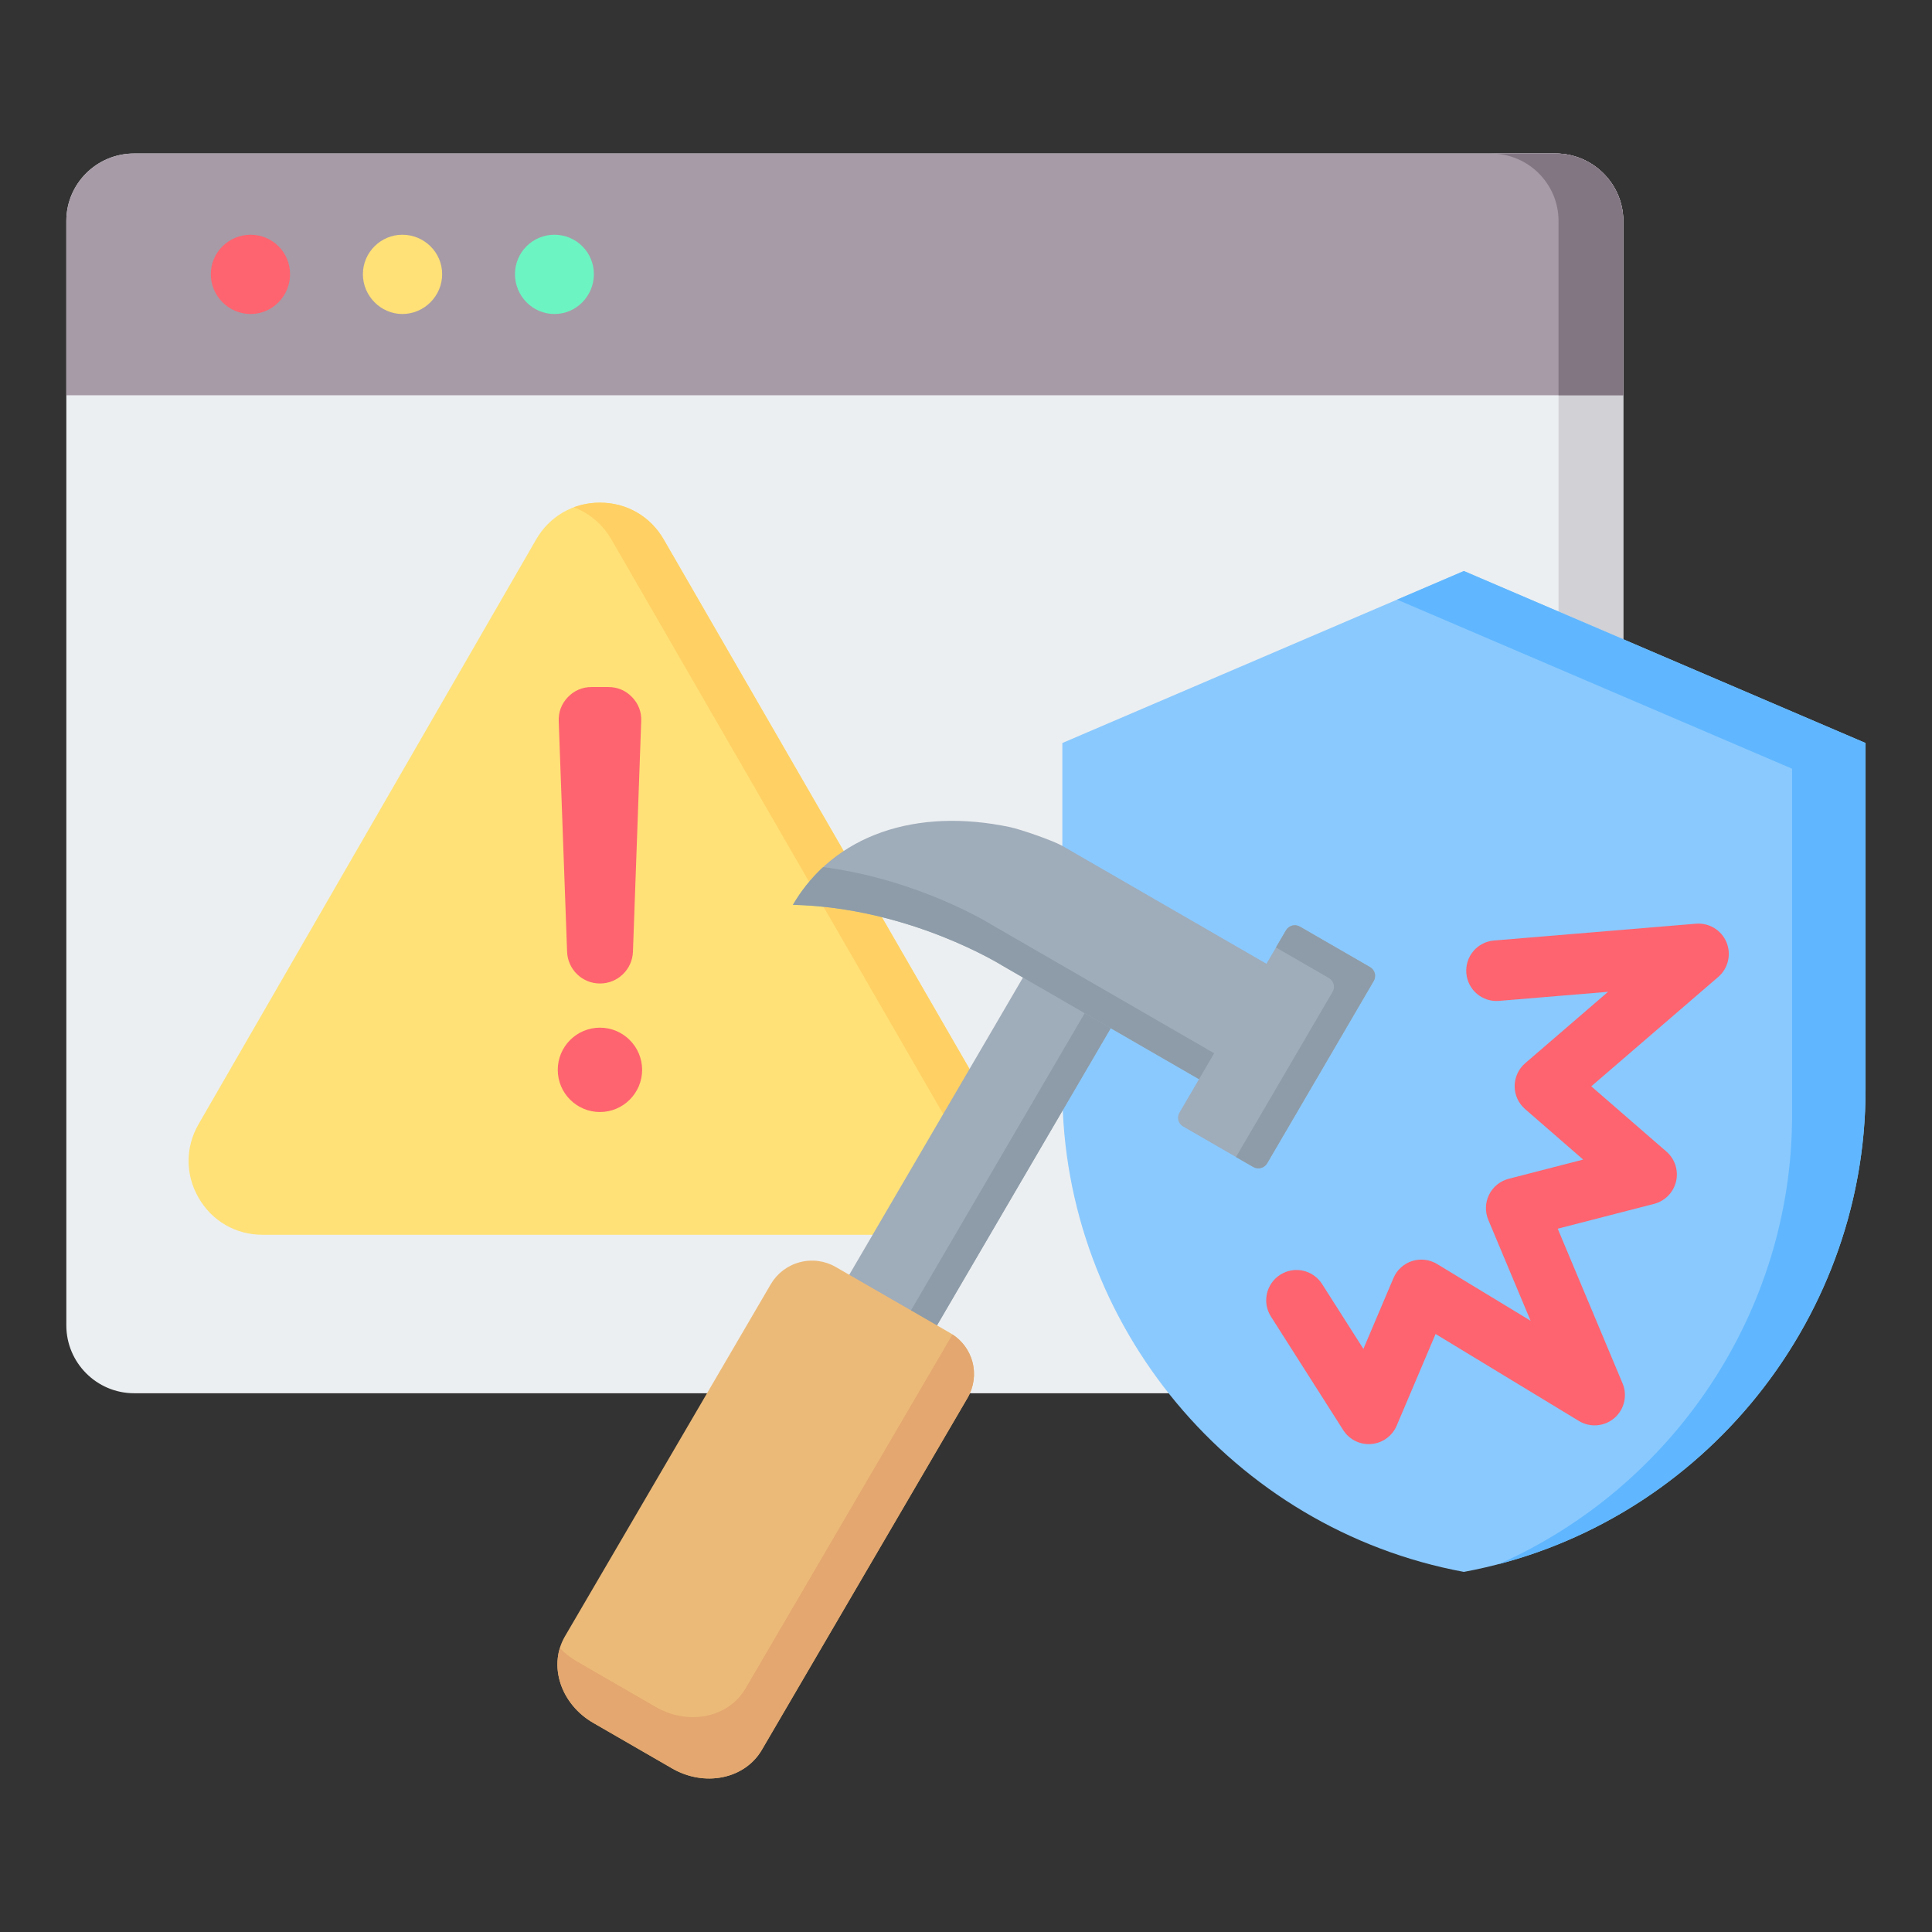 <svg xmlns="http://www.w3.org/2000/svg" width="36" height="36" viewBox="0 0 36 36" fill="none"><rect x="0" y="0" width="36" height="36" fill="#333333" stroke="none"/><path fill-rule="evenodd" clip-rule="evenodd" d="M2.5 2.86H28.984C29.677 2.86 30.248 3.424 30.248 4.117V24.697C30.248 25.39 29.677 25.961 28.984 25.961H2.5C1.8 25.961 1.236 25.39 1.236 24.697V4.117C1.236 3.424 1.8 2.86 2.5 2.86Z" fill="#ECEFF1"></path><path fill-rule="evenodd" clip-rule="evenodd" d="M27.777 2.86H28.984C29.676 2.86 30.247 3.424 30.247 4.117V24.697C30.247 25.39 29.676 25.961 28.984 25.961H27.777C28.477 25.961 29.041 25.39 29.041 24.697V4.117C29.041 3.424 28.477 2.86 27.777 2.86Z" fill="#D1D1D6"></path><path fill-rule="evenodd" clip-rule="evenodd" d="M2.5 2.86H28.984C29.677 2.86 30.248 3.424 30.248 4.117V7.365H1.236V4.117C1.236 3.424 1.8 2.86 2.5 2.86Z" fill="#A79BA7"></path><path fill-rule="evenodd" clip-rule="evenodd" d="M27.777 2.86H28.984C29.676 2.86 30.247 3.424 30.247 4.117V7.365H29.041V4.117C29.041 3.424 28.477 2.86 27.777 2.86Z" fill="#837683"></path><path fill-rule="evenodd" clip-rule="evenodd" d="M4.67 5.851C5.077 5.851 5.405 5.516 5.405 5.109C5.405 4.702 5.077 4.374 4.67 4.374C4.263 4.374 3.928 4.702 3.928 5.109C3.928 5.516 4.263 5.851 4.67 5.851Z" fill="#FE646F"></path><path fill-rule="evenodd" clip-rule="evenodd" d="M7.497 5.851C7.904 5.851 8.239 5.516 8.239 5.109C8.239 4.702 7.904 4.374 7.497 4.374C7.097 4.374 6.762 4.702 6.762 5.109C6.762 5.516 7.097 5.851 7.497 5.851Z" fill="#FFE177"></path><path fill-rule="evenodd" clip-rule="evenodd" d="M10.331 5.851C10.738 5.851 11.066 5.516 11.066 5.109C11.066 4.702 10.738 4.374 10.331 4.374C9.924 4.374 9.596 4.702 9.596 5.109C9.596 5.516 9.924 5.851 10.331 5.851Z" fill="#6CF5C2"></path><path fill-rule="evenodd" clip-rule="evenodd" d="M12.369 10.054L18.658 20.945C18.908 21.378 18.908 21.887 18.658 22.32C18.408 22.752 17.967 23.008 17.467 23.008H4.891C4.392 23.008 3.95 22.752 3.701 22.32C3.451 21.887 3.451 21.378 3.701 20.945L9.989 10.054C10.238 9.621 10.68 9.366 11.179 9.366C11.679 9.366 12.12 9.621 12.369 10.054Z" fill="#FFE177"></path><path fill-rule="evenodd" clip-rule="evenodd" d="M10.691 9.453C10.844 9.396 11.008 9.366 11.178 9.366C11.678 9.366 12.119 9.621 12.368 10.054L18.658 20.945C18.907 21.378 18.907 21.887 18.658 22.32C18.407 22.752 17.966 23.008 17.466 23.008H16.492C16.992 23.008 17.433 22.752 17.683 22.32C17.933 21.887 17.933 21.378 17.683 20.945L11.394 10.054C11.23 9.769 10.983 9.562 10.691 9.453Z" fill="#FFD064"></path><path fill-rule="evenodd" clip-rule="evenodd" d="M11.18 18.326C10.849 18.326 10.579 18.065 10.567 17.734L10.411 13.438C10.405 13.265 10.463 13.114 10.582 12.989C10.703 12.865 10.851 12.802 11.025 12.802H11.334C11.508 12.802 11.657 12.865 11.777 12.989C11.897 13.114 11.955 13.265 11.948 13.438L11.794 17.734C11.782 18.065 11.51 18.326 11.18 18.326Z" fill="#FE646F"></path><path fill-rule="evenodd" clip-rule="evenodd" d="M11.179 20.721C11.612 20.721 11.965 20.368 11.965 19.935C11.965 19.502 11.612 19.149 11.179 19.149C10.745 19.149 10.393 19.502 10.393 19.935C10.393 20.368 10.745 20.721 11.179 20.721Z" fill="#FE646F"></path><path fill-rule="evenodd" clip-rule="evenodd" d="M27.277 10.64L19.795 13.845V20.301C19.795 24.688 22.974 28.493 27.277 29.29C31.583 28.493 34.762 24.688 34.762 20.301V13.845L27.277 10.64Z" fill="#8AC9FE"></path><path fill-rule="evenodd" clip-rule="evenodd" d="M27.927 29.145C31.171 27.708 33.393 24.448 33.393 20.78V14.324L26.033 11.173L27.277 10.64L34.762 13.845V20.301C34.762 24.464 31.899 28.103 27.927 29.145Z" fill="#60B7FF"></path><path fill-rule="evenodd" clip-rule="evenodd" d="M19.746 17.044L21.381 17.988L16.988 25.503L15.354 24.559L19.746 17.044Z" fill="#9FACBA"></path><path fill-rule="evenodd" clip-rule="evenodd" d="M19.464 17.527L19.746 17.044L21.381 17.988L16.988 25.503L16.504 25.223L20.614 18.191L19.464 17.527Z" fill="#8D9CA8"></path><path fill-rule="evenodd" clip-rule="evenodd" d="M19.797 15.763C19.627 15.665 19.022 15.455 18.828 15.414C17.075 15.041 15.54 15.553 14.775 16.86C16.96 16.91 18.686 17.998 18.686 17.998L23.328 20.678L24.585 18.528C24.585 18.528 20.799 16.342 19.797 15.763Z" fill="#9FACBA"></path><path fill-rule="evenodd" clip-rule="evenodd" d="M15.338 16.157C17.148 16.393 18.484 17.235 18.484 17.235L23.126 19.916L24.101 18.248L24.585 18.528L23.328 20.678L18.686 17.998C18.686 17.998 16.96 16.91 14.775 16.86C14.932 16.592 15.121 16.358 15.338 16.157Z" fill="#8D9CA8"></path><path fill-rule="evenodd" clip-rule="evenodd" d="M15.574 23.609C15.371 23.491 15.129 23.459 14.902 23.52C14.674 23.58 14.48 23.728 14.362 23.93C13.265 25.807 10.526 30.492 10.526 30.492C10.375 30.751 10.345 31.066 10.444 31.368C10.543 31.67 10.761 31.934 11.052 32.102L12.526 32.953C12.817 33.121 13.156 33.179 13.469 33.114C13.782 33.05 14.042 32.868 14.194 32.609C14.194 32.609 16.932 27.924 18.029 26.047C18.147 25.845 18.18 25.604 18.12 25.378C18.06 25.152 17.912 24.959 17.709 24.841C17.083 24.48 16.201 23.971 15.574 23.609Z" fill="#ECBA78"></path><path fill-rule="evenodd" clip-rule="evenodd" d="M10.432 30.708C10.523 30.805 10.63 30.889 10.749 30.958L12.223 31.809C12.514 31.977 12.853 32.035 13.166 31.971C13.478 31.906 13.739 31.724 13.89 31.465L17.726 24.904C17.733 24.891 17.74 24.878 17.747 24.865C17.931 24.983 18.064 25.166 18.12 25.378C18.18 25.604 18.147 25.845 18.029 26.047L14.194 32.609C14.042 32.868 13.782 33.05 13.469 33.114C13.156 33.179 12.817 33.121 12.526 32.953L11.052 32.102C10.761 31.934 10.543 31.67 10.444 31.368C10.371 31.146 10.368 30.917 10.432 30.708Z" fill="#E3A76F"></path><path fill-rule="evenodd" clip-rule="evenodd" d="M23.963 17.335C24.016 17.245 24.132 17.214 24.222 17.266L25.53 18.021C25.62 18.073 25.65 18.189 25.598 18.279L23.612 21.677C23.559 21.767 23.443 21.797 23.353 21.745L22.045 20.99C21.955 20.938 21.924 20.823 21.977 20.733L23.963 17.335Z" fill="#9FACBA"></path><path fill-rule="evenodd" clip-rule="evenodd" d="M23.775 17.654L23.962 17.335C24.015 17.245 24.131 17.214 24.221 17.266L25.529 18.021C25.619 18.073 25.65 18.189 25.597 18.279L23.611 21.677C23.558 21.767 23.442 21.797 23.352 21.745L23.031 21.56L24.831 18.482C24.883 18.392 24.852 18.276 24.762 18.224L23.775 17.654Z" fill="#8D9CA8"></path><path fill-rule="evenodd" clip-rule="evenodd" d="M27.932 18.65C27.621 18.676 27.348 18.445 27.323 18.134C27.297 17.823 27.528 17.55 27.839 17.525L31.602 17.212C31.846 17.192 32.075 17.331 32.17 17.556C32.264 17.782 32.203 18.043 32.018 18.203L29.651 20.242L31.052 21.459C31.21 21.596 31.279 21.81 31.231 22.014C31.183 22.218 31.026 22.379 30.823 22.432L29.026 22.895L30.234 25.777C30.329 26.002 30.267 26.263 30.082 26.423C29.897 26.582 29.63 26.605 29.421 26.478L26.75 24.857L26.025 26.565C25.943 26.758 25.761 26.89 25.552 26.907C25.343 26.925 25.142 26.825 25.029 26.648L23.682 24.532C23.515 24.269 23.592 23.92 23.855 23.753C24.118 23.585 24.467 23.663 24.635 23.926L25.405 25.135L25.965 23.815C26.029 23.664 26.155 23.549 26.311 23.498C26.467 23.448 26.637 23.468 26.778 23.553L28.52 24.61L27.732 22.73C27.669 22.579 27.674 22.408 27.747 22.261C27.82 22.114 27.953 22.006 28.112 21.965L29.5 21.607L28.418 20.666C28.294 20.559 28.223 20.403 28.223 20.239C28.224 20.075 28.295 19.919 28.419 19.812L29.964 18.481L27.932 18.65Z" fill="#FE646F"></path></svg>